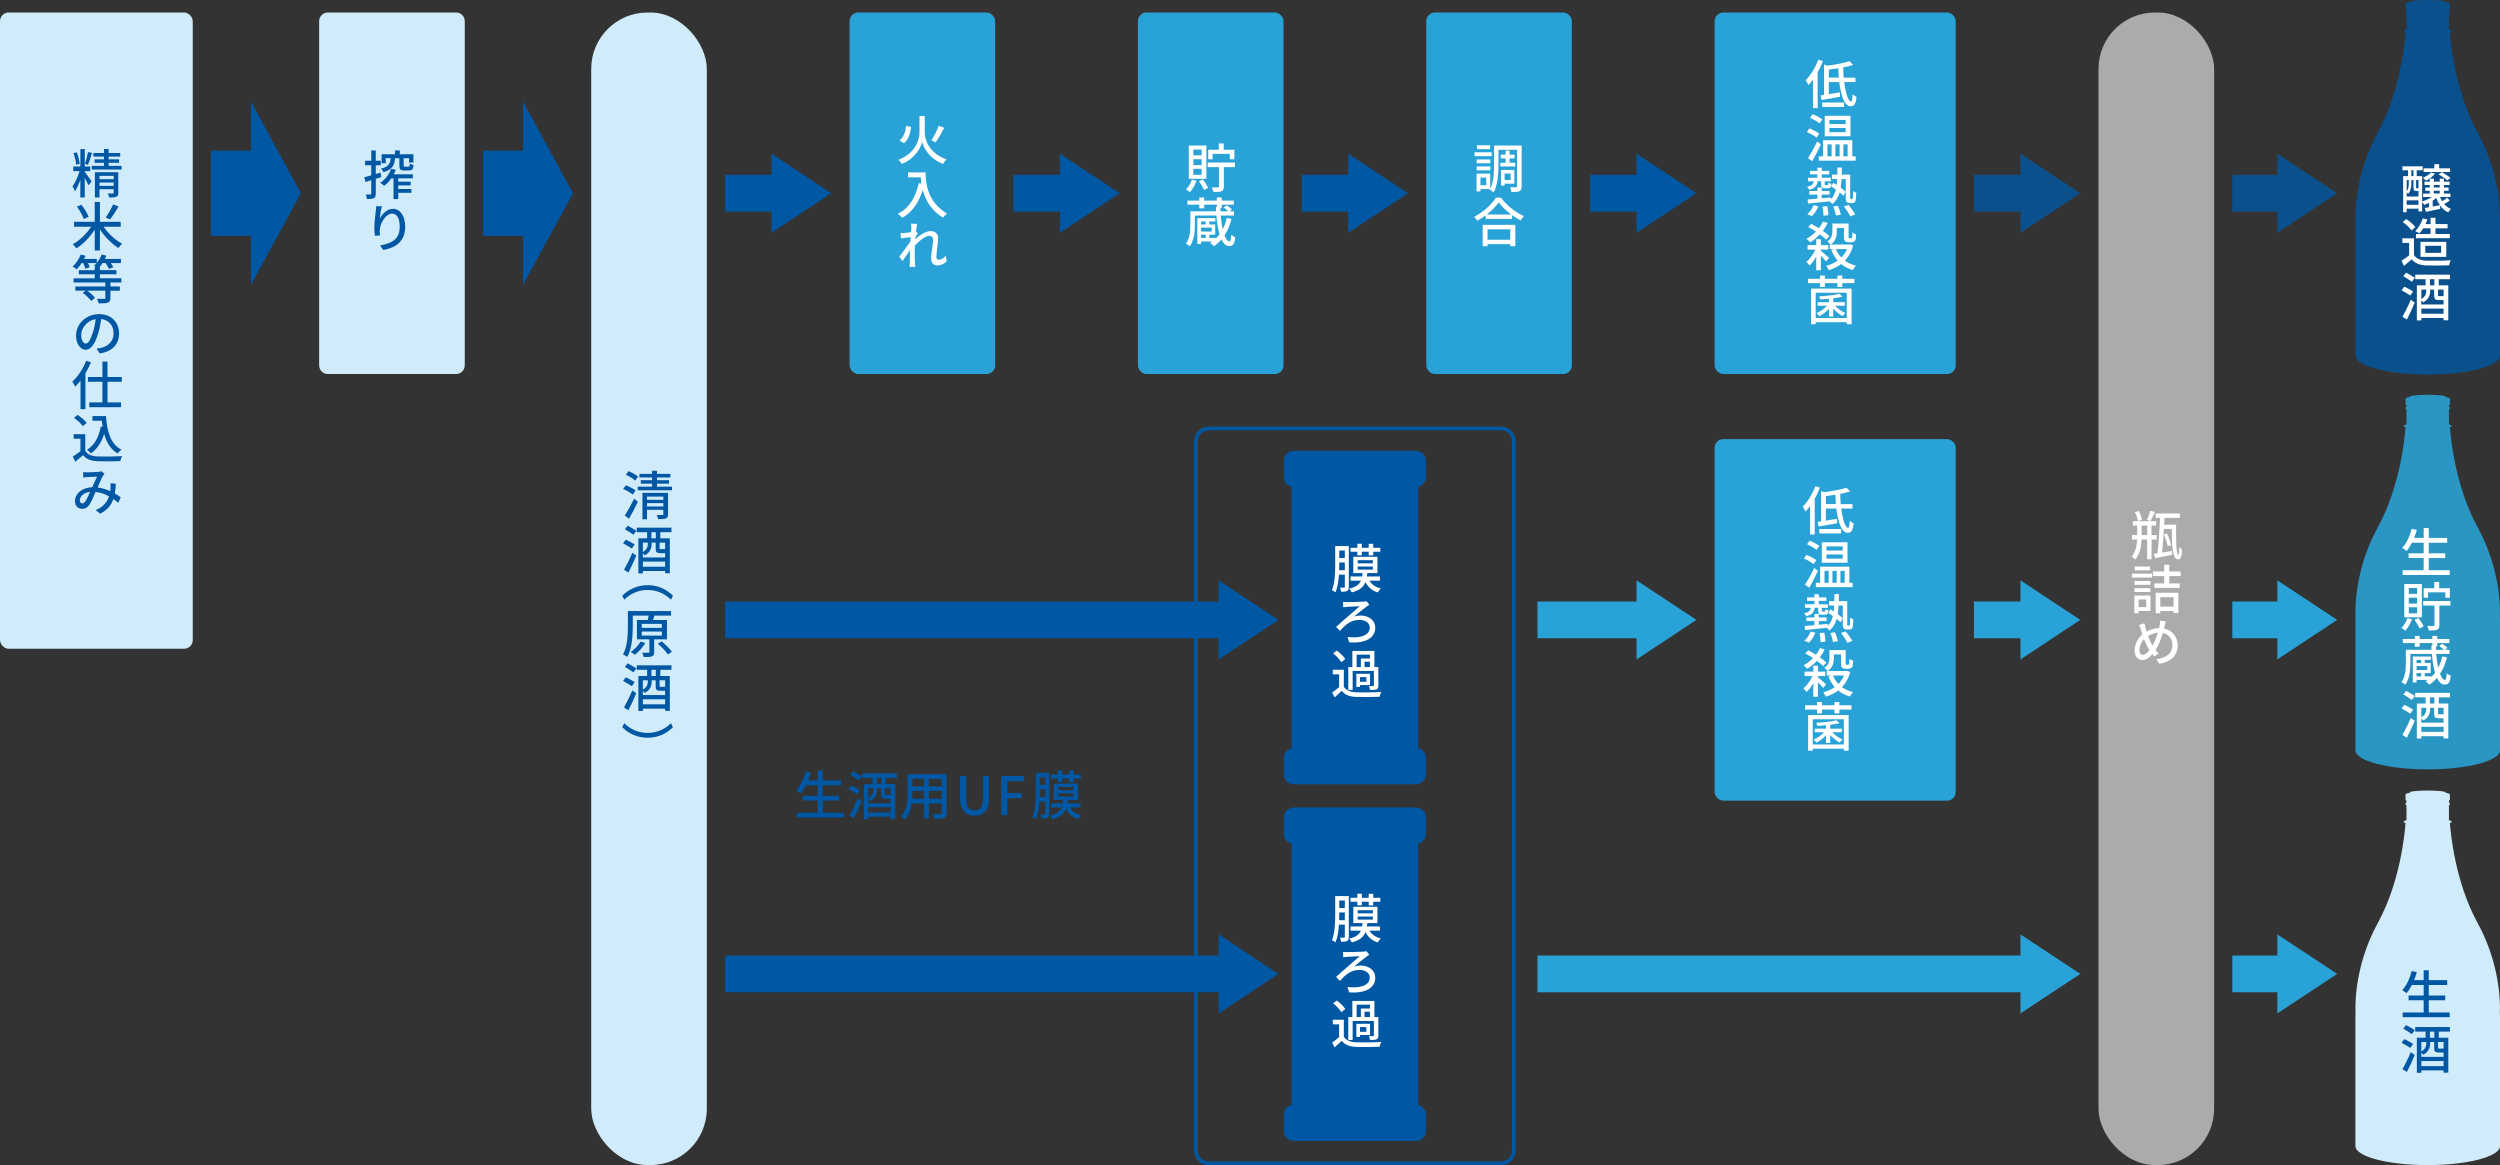 <?xml version="1.0" encoding="UTF-8"?>
<svg id="_レイヤー_2" data-name="レイヤー 2" xmlns="http://www.w3.org/2000/svg" xmlns:xlink="http://www.w3.org/1999/xlink" viewBox="0 0 850 396.13">
  <rect x="0" y="0" width="850" height="396.13" fill="#333333" stroke="none"/>
  <defs>
    <style>
      .cls-1 {
        clip-path: url(#clippath-6);
      }

      .cls-2 {
        clip-path: url(#clippath-7);
      }

      .cls-3 {
        clip-path: url(#clippath-4);
      }

      .cls-4 {
        fill: #fff;
      }

      .cls-5 {
        fill: #0057a3;
      }

      .cls-6 {
        fill: none;
      }

      .cls-7 {
        opacity: .8;
      }

      .cls-8 {
        clip-path: url(#clippath-1);
      }

      .cls-9 {
        fill: #aaabab;
      }

      .cls-10 {
        clip-path: url(#clippath-5);
      }

      .cls-11 {
        clip-path: url(#clippath-3);
      }

      .cls-12 {
        opacity: .9;
      }

      .cls-13 {
        clip-path: url(#clippath-2);
      }

      .cls-14 {
        fill: #28afe9;
      }

      .cls-15 {
        clip-path: url(#clippath);
      }

      .cls-16 {
        fill: #d0ebfa;
      }
    </style>
    <clipPath id="clippath">
      <rect class="cls-6" x="671.14" y="197.32" width="36.16" height="26.89"/>
    </clipPath>
    <clipPath id="clippath-1">
      <rect class="cls-6" x="522.74" y="197.32" width="54.04" height="26.89"/>
    </clipPath>
    <clipPath id="clippath-2">
      <rect class="cls-6" x="522.74" y="317.69" width="184.56" height="26.89"/>
    </clipPath>
    <clipPath id="clippath-3">
      <rect class="cls-6" x="582.97" y="4.25" width="81.99" height="122.92"/>
    </clipPath>
    <clipPath id="clippath-4">
      <rect class="cls-6" x="582.97" y="149.3" width="81.99" height="122.92"/>
    </clipPath>
    <clipPath id="clippath-5">
      <rect class="cls-6" x="484.93" y="4.25" width="49.5" height="122.92"/>
    </clipPath>
    <clipPath id="clippath-6">
      <rect class="cls-6" x="386.89" y="4.25" width="49.5" height="122.92"/>
    </clipPath>
    <clipPath id="clippath-7">
      <rect class="cls-6" x="288.86" y="4.25" width="49.5" height="122.92"/>
    </clipPath>
  </defs>
  <g id="layout">
    <g>
      <g>
        <g class="cls-7">
          <path class="cls-14" d="M849.93,210.02h.01s1.19-14.82-7.57-30.79c-7.72-14.08-9.19-30.99-9.4-33.93.4-.14.62-.29.62-.45,0-.2-.34-.38-.95-.55v-5.02c.23-.16.36-.34.36-.53s-.13-.36-.36-.53v-.55c.23-.11.36-.21.36-.33,0-.05-.02-.09-.05-.13v-.4s.05-.08.05-.13c0-.04-.02-.08-.05-.12v-.83s.05-.08.05-.12c0-.25-.61-.49-1.63-.67.07-.03.1-.07.1-.11,0-.33-2.69-.6-6.02-.6h-.05c-3.33,0-6.03.27-6.03.6,0,.04.04.08.11.11-1.03.18-1.64.42-1.64.67,0,.04.02.08.05.12v.83s-.05.08-.05.12c0,.05.02.09.05.13v.4s-.05.09-.05.13c0,.11.13.22.36.33v.55c-.23.17-.36.34-.36.53s.13.37.36.53v5.02c-.61.16-.95.35-.95.55,0,.16.22.31.62.45-.2,2.94-1.67,19.86-9.4,33.93-8.76,15.97-7.58,30.79-7.58,30.79h.02c-.05.16-.07.33-.07.5v44.58c0,3.58,10.99,6.48,24.56,6.48h.03s.03,0,.03,0c13.56,0,24.56-2.9,24.56-6.48v-44.58c0-.17-.02-.33-.07-.5"/>
        </g>
        <g class="cls-7">
          <path class="cls-5" d="M849.93,75.79h.01s1.19-14.82-7.57-30.79c-7.72-14.08-9.19-30.99-9.4-33.93.4-.14.62-.29.62-.45,0-.2-.34-.38-.95-.55v-5.02c.23-.16.36-.34.36-.53s-.13-.36-.36-.53v-.55c.23-.11.36-.21.36-.33,0-.05-.02-.09-.05-.13v-.4s.05-.09.05-.13c0-.04-.02-.08-.05-.12v-.83s.05-.08.05-.12c0-.25-.61-.49-1.63-.67.07-.03.1-.07.1-.11,0-.33-2.69-.6-6.02-.6h-.05c-3.33,0-6.03.27-6.03.6,0,.04.04.08.11.11-1.03.18-1.64.42-1.64.67,0,.04.02.08.05.12v.83s-.05.08-.05.12c0,.05.02.09.05.13v.4s-.05.09-.05.13c0,.11.13.22.36.33v.55c-.23.17-.36.34-.36.53s.13.37.36.53v5.02c-.61.16-.95.35-.95.55,0,.16.22.31.62.45-.2,2.94-1.67,19.86-9.4,33.93-8.76,15.97-7.58,30.79-7.58,30.79h.02c-.05.16-.07.33-.07.5v44.58c0,3.58,10.99,6.48,24.56,6.48h.03s.03,0,.03,0c13.56,0,24.56-2.9,24.56-6.48v-44.58c0-.17-.02-.33-.07-.5"/>
        </g>
        <polygon class="cls-5" points="282.67 65.71 262.32 52.26 262.32 59.46 246.51 59.46 246.51 71.95 262.32 71.95 262.32 79.15 282.67 65.71"/>
        <polygon class="cls-5" points="194.82 65.7 177.82 34.52 177.82 51.21 164.21 51.21 164.21 80.2 177.82 80.2 177.82 96.89 194.82 65.7"/>
        <rect class="cls-16" x="201.01" y="4.25" width="39.31" height="391.87" rx="19.17" ry="19.17"/>
        <rect class="cls-9" x="713.49" y="4.25" width="39.31" height="391.87" rx="19.17" ry="19.17"/>
        <polygon class="cls-5" points="102.32 65.7 85.32 34.52 85.32 51.21 71.71 51.21 71.71 80.2 85.32 80.2 85.32 96.89 102.32 65.7"/>
        <polygon class="cls-5" points="380.71 65.71 360.36 52.26 360.36 59.46 344.55 59.46 344.55 71.95 360.36 71.95 360.36 79.15 380.71 65.71"/>
        <polygon class="cls-5" points="478.74 65.71 458.39 52.26 458.39 59.46 442.58 59.46 442.58 71.95 458.39 71.95 458.39 79.15 478.74 65.71"/>
        <polygon class="cls-5" points="576.78 65.71 556.43 52.26 556.43 59.46 540.62 59.46 540.62 71.95 556.43 71.95 556.43 79.15 576.78 65.71"/>
        <g class="cls-7">
          <polygon class="cls-5" points="707.3 65.71 686.95 52.26 686.95 59.46 671.14 59.46 671.14 71.95 686.95 71.95 686.95 79.15 707.3 65.71"/>
        </g>
        <g class="cls-12">
          <polygon class="cls-14" points="794.64 210.76 774.29 197.32 774.29 204.51 758.99 204.51 758.99 217.01 774.29 217.01 774.29 224.2 794.64 210.76"/>
        </g>
        <g class="cls-7">
          <polygon class="cls-5" points="794.64 65.71 774.29 52.26 774.29 59.46 758.99 59.46 758.99 71.95 774.29 71.95 774.29 79.15 794.64 65.71"/>
        </g>
        <g class="cls-12">
          <polygon class="cls-14" points="794.64 331.13 774.29 317.69 774.29 324.88 758.99 324.88 758.99 337.38 774.29 337.38 774.29 344.57 794.64 331.13"/>
        </g>
        <g class="cls-12">
          <g class="cls-15">
            <polygon class="cls-14" points="707.3 210.76 686.95 197.32 686.95 204.52 671.14 204.52 671.14 217.01 686.95 217.01 686.95 224.21 707.3 210.76"/>
          </g>
        </g>
        <g class="cls-12">
          <g class="cls-8">
            <polygon class="cls-14" points="576.78 210.76 556.43 197.32 556.43 204.52 522.74 204.52 522.74 217.01 556.43 217.01 556.43 224.21 576.78 210.76"/>
          </g>
        </g>
        <g class="cls-12">
          <g class="cls-13">
            <polygon class="cls-14" points="707.3 331.13 686.95 317.69 686.95 324.88 522.74 324.88 522.74 337.38 686.95 337.38 686.95 344.57 707.3 331.13"/>
          </g>
        </g>
        <g>
          <path class="cls-5" d="M286.87,276.33v1.62h-15.99v-1.62h7.13v-4.14h-5.13v-1.6h5.13v-3.6h-4c-.56,1.08-1.15,2.04-1.78,2.79-.34-.29-1.08-.77-1.53-1.01,1.46-1.53,2.59-4,3.26-6.52l1.73.4c-.27.92-.59,1.84-.94,2.7h3.26v-3.35h1.73v3.35h6.27v1.64h-6.27v3.6h5.6v1.6h-5.6v4.14h7.13Z"/>
          <path class="cls-5" d="M291.47,270.03c-.67-.45-2.02-1.24-2.99-1.76l.94-1.24c.94.47,2.32,1.17,3.02,1.62l-.97,1.39ZM288.8,277.29c.81-1.42,1.96-3.73,2.83-5.8l1.33.95c-.77,1.91-1.78,4.11-2.66,5.78l-1.49-.94ZM290.05,262.29c.92.49,2.27,1.24,2.95,1.71l-1.01,1.35c-.63-.49-1.96-1.3-2.9-1.85l.95-1.21ZM301.14,264.49v2.09h3.24v11.87h-1.6v-.76h-7.56v.81h-1.53v-11.92h2.97v-2.09h-3.53v-1.53h11.81v1.53h-3.8ZM301.12,271.6c-1.24,0-1.55-.36-1.55-1.67v-1.89h-1.37v.56c0,1.26-.45,2.74-2.32,3.75-.14-.18-.41-.45-.67-.68v1.42h7.56v-1.48h-1.66ZM295.21,268.04v3.21c1.39-.81,1.69-1.8,1.69-2.67v-.54h-1.69ZM302.78,276.23v-1.73h-7.56v1.73h7.56ZM299.63,264.49h-1.49v2.09h1.49v-2.09ZM302.78,268.04h-1.89v1.87c0,.32.04.36.4.36h1.19c.18,0,.25-.02.31-.04v-2.2Z"/>
          <path class="cls-5" d="M321.84,276.41c0,.97-.23,1.48-.88,1.73-.67.27-1.71.31-3.37.29-.07-.45-.34-1.19-.56-1.62,1.15.05,2.34.04,2.68.04.32,0,.45-.11.45-.45v-3.22h-4.36v5.15h-1.67v-5.15h-4.14c-.29,1.98-.94,4-2.25,5.46-.25-.32-.94-.9-1.31-1.1,1.96-2.18,2.14-5.37,2.14-7.9v-6.41h13.27v13.2ZM314.13,271.58v-2.67h-3.91v.72c0,.61-.02,1.28-.07,1.95h3.98ZM310.23,264.81v2.54h3.91v-2.54h-3.91ZM320.16,264.81h-4.36v2.54h4.36v-2.54ZM320.16,271.58v-2.67h-4.36v2.67h4.36Z"/>
          <path class="cls-5" d="M326.41,271.4v-7.56h2.09v7.71c0,2.99,1.19,3.96,2.84,3.96s2.9-.97,2.9-3.96v-7.71h2.02v7.56c0,4.32-1.98,5.92-4.92,5.92s-4.93-1.6-4.93-5.92Z"/>
          <path class="cls-5" d="M340.39,263.84h7.85v1.75h-5.76v4.05h4.9v1.75h-4.9v5.71h-2.09v-13.25Z"/>
          <path class="cls-5" d="M356.77,276.64c0,.7-.13,1.15-.54,1.39-.45.25-1.08.29-2.07.29-.04-.38-.2-1.04-.38-1.42.61.02,1.17.02,1.37.02s.27-.07.27-.29v-4.12h-2c-.14,2.11-.45,4.32-1.15,5.98-.27-.22-.9-.56-1.24-.68,1.03-2.5,1.12-6.07,1.12-8.66v-6.37h4.63v13.88ZM355.42,270.99v-2.63h-1.89v.77c0,.56,0,1.21-.04,1.85h1.93ZM353.53,264.29v2.54h1.89v-2.54h-1.89ZM363.8,274.54c.76,1.3,2.07,2.23,3.87,2.65-.36.32-.81.94-1.04,1.35-1.96-.59-3.33-1.8-4.18-3.51-.67,1.67-1.98,2.79-4.65,3.51-.16-.38-.58-.97-.88-1.28,2.32-.54,3.42-1.42,3.98-2.72h-3.55v-1.42h3.96c.05-.36.11-.74.14-1.15h-3.15v-5.55h8.21v5.55h-3.44c-.04.41-.09.77-.14,1.15h4.43v1.42h-3.57ZM359.67,264.72h-2.32v-1.35h2.32v-1.37h1.53v1.37h2.34v-1.35h1.53v1.35h2.41v1.35h-2.41v1.24h-1.53v-1.24h-2.34v1.22h-1.53v-1.22ZM359.8,268.65h5.15v-1.06h-5.15v1.06ZM359.8,270.79h5.15v-1.04h-5.15v1.04Z"/>
        </g>
        <rect class="cls-16" y="4.25" width="65.53" height="216.33" rx="2.95" ry="2.95"/>
        <g class="cls-12">
          <g class="cls-11">
            <rect class="cls-14" x="582.97" y="4.25" width="81.98" height="122.92" rx="2.95" ry="2.95"/>
          </g>
        </g>
        <g class="cls-12">
          <g class="cls-3">
            <rect class="cls-14" x="582.97" y="149.3" width="81.98" height="122.92" rx="2.95" ry="2.95"/>
          </g>
        </g>
        <g class="cls-12">
          <g class="cls-10">
            <rect class="cls-14" x="484.93" y="4.25" width="49.5" height="122.92" rx="2.95" ry="2.95"/>
          </g>
        </g>
        <path class="cls-5" d="M510.39,146.3c2.03,0,3.69,1.65,3.69,3.69v241.22c0,2.03-1.65,3.69-3.69,3.69h-99.45c-2.03,0-3.69-1.65-3.69-3.69v-241.22c0-2.03,1.65-3.69,3.69-3.69h99.45M510.39,145.07h-99.45c-2.7,0-4.92,2.21-4.92,4.92v241.22c0,2.7,2.21,4.92,4.92,4.92h99.45c2.7,0,4.92-2.21,4.92-4.92v-241.22c0-2.7-2.21-4.92-4.92-4.92"/>
        <path class="cls-5" d="M484.77,162.64v-6.37c0-1.66-1.67-3.02-3.71-3.02h-40.8c-2.04,0-3.71,1.36-3.71,3.02v6.37c0,1.35,1.1,2.49,2.6,2.88v88.89c-1.5.39-2.6,1.54-2.6,2.88v6.37c0,1.66,1.67,3.02,3.71,3.02h40.8c2.04,0,3.71-1.36,3.71-3.02v-6.37c0-1.35-1.1-2.49-2.6-2.88v-88.89c1.5-.39,2.6-1.54,2.6-2.88"/>
        <g>
          <path class="cls-4" d="M458.59,199.52c0,.7-.13,1.15-.54,1.39-.45.25-1.08.29-2.07.29-.04-.38-.2-1.04-.38-1.42.61.02,1.17.02,1.37.02s.27-.07.27-.29v-4.12h-2c-.14,2.11-.45,4.32-1.15,5.98-.27-.21-.9-.56-1.24-.68,1.03-2.5,1.12-6.07,1.12-8.66v-6.38h4.63v13.88ZM457.24,193.87v-2.63h-1.89v.77c0,.56,0,1.21-.04,1.85h1.93ZM455.35,187.17v2.54h1.89v-2.54h-1.89ZM465.62,197.42c.76,1.3,2.07,2.23,3.87,2.65-.36.32-.81.94-1.04,1.35-1.96-.59-3.33-1.8-4.18-3.51-.67,1.68-1.98,2.79-4.65,3.51-.16-.38-.58-.97-.88-1.28,2.32-.54,3.42-1.42,3.98-2.72h-3.55v-1.42h3.96c.05-.36.11-.74.14-1.15h-3.15v-5.54h8.21v5.54h-3.44c-.04.41-.09.77-.14,1.15h4.43v1.42h-3.57ZM461.49,187.6h-2.32v-1.35h2.32v-1.37h1.53v1.37h2.34v-1.35h1.53v1.35h2.41v1.35h-2.41v1.24h-1.53v-1.24h-2.34v1.22h-1.53v-1.22ZM461.62,191.53h5.15v-1.06h-5.15v1.06ZM461.62,193.67h5.15v-1.04h-5.15v1.04Z"/>
          <path class="cls-4" d="M457.89,204.72c.92,0,4.48-.09,5.62-.16.34-.02.79-.07,1.08-.16l.99,1.24c-.29.14-.67.4-.86.54-1.17.88-3.08,2.34-4.38,3.48.79-.29,1.58-.38,2.23-.38,2.93,0,5.02,1.69,5.02,4.12,0,3.38-3.15,5.44-8.91,4.99l-.52-1.82c4.57.58,7.56-.67,7.56-3.19,0-1.53-1.37-2.61-3.49-2.61-3.11,0-4.92,1.82-6.66,3.73l-1.3-1.35c2.3-2.14,6.61-5.74,8.05-7.04-1.01.04-3.49.16-4.34.22-.41.02-.92.09-1.28.14l-.07-1.82c.31.04.74.07,1.26.07Z"/>
          <path class="cls-4" d="M456.9,233.49c.77,1.24,2.2,1.8,4.2,1.89,2.03.09,6.21.04,8.5-.12-.2.38-.45,1.15-.54,1.64-2.07.09-5.89.12-7.98.05-2.23-.09-3.78-.68-4.88-2.07-.76.74-1.55,1.46-2.43,2.23l-.83-1.66c.72-.49,1.6-1.17,2.36-1.84v-4.34h-2.16v-1.55h3.76v5.76ZM456.04,225.13c-.5-.9-1.71-2.14-2.77-3.01l1.28-.94c1.04.81,2.3,2,2.85,2.88l-1.35,1.06ZM459.89,234.57h-1.48v-7.76h1.39v-5.49h7.49v5.49h1.35v6.23c0,.7-.13,1.1-.61,1.33-.47.2-1.17.22-2.21.22-.05-.4-.23-.96-.41-1.33.67.04,1.28.04,1.46.02.18,0,.25-.07.25-.23v-4.92h-7.22v6.45ZM465.8,232.93h-3.4v.63h-1.24v-4.46h4.65v3.83ZM461.26,226.81h1.44v-2.92h3.08v-1.3h-4.52v4.21ZM464.55,230.21h-2.16v1.6h2.16v-1.6ZM465.78,224.99h-1.84v1.82h1.84v-1.82Z"/>
        </g>
        <path class="cls-5" d="M484.77,283.91v-6.37c0-1.66-1.67-3.02-3.71-3.02h-40.8c-2.04,0-3.71,1.36-3.71,3.02v6.37c0,1.35,1.1,2.49,2.6,2.88v88.89c-1.5.39-2.6,1.54-2.6,2.88v6.37c0,1.66,1.67,3.02,3.71,3.02h40.8c2.04,0,3.71-1.36,3.71-3.02v-6.37c0-1.35-1.1-2.49-2.6-2.88v-88.89c1.5-.39,2.6-1.54,2.6-2.88"/>
        <g class="cls-12">
          <g class="cls-1">
            <rect class="cls-14" x="386.89" y="4.25" width="49.5" height="122.92" rx="2.95" ry="2.95"/>
          </g>
        </g>
        <g class="cls-12">
          <g class="cls-2">
            <rect class="cls-14" x="288.86" y="4.25" width="49.5" height="122.92" rx="2.95" ry="2.95"/>
          </g>
        </g>
        <g>
          <path class="cls-4" d="M314.42,45.13c0,2.36,1.44,6.91,7.36,9.06-.38.38-.9,1.08-1.15,1.55-4.79-1.87-6.7-5.72-7.11-7.49-.4,1.78-2.18,5.53-6.88,7.49-.22-.36-.79-1.08-1.17-1.4,5.76-2.2,7.15-6.84,7.15-9.18v-5.69h1.8v5.67ZM309.77,43.15c-.29,2.18-.86,4.34-2.43,5.56l-1.49-.97c1.39-1.06,2-2.95,2.25-4.95l1.67.36ZM321.03,43.47c-.9,1.69-2.02,3.67-2.92,4.93l-1.42-.67c.86-1.3,1.91-3.42,2.5-4.99l1.84.72Z"/>
          <path class="cls-4" d="M314.71,58.61c0,3.26.41,9.94,7.27,13.99-.38.29-1.06,1.01-1.35,1.42-4.09-2.47-6.01-6.14-6.9-9.45-1.33,4.34-3.58,7.49-6.91,9.49-.32-.34-1.1-1.04-1.55-1.35,3.87-2,6.05-5.55,7.09-10.43l.92.16c-.13-.76-.2-1.49-.23-2.14h-4.29v-1.69h5.94Z"/>
          <path class="cls-4" d="M321.87,88.85c-.86.87-1.94,1.4-3.24,1.4-1.21,0-2.05-.86-2.05-2.41,0-1.93.67-4.65.67-6.28,0-.94-.49-1.37-1.31-1.37-1.35,0-3.38,1.66-4.88,3.29-.04.61-.05,1.21-.05,1.75,0,1.51,0,2.76.09,4.34.02.31.05.83.11,1.19h-1.93c.02-.3.05-.86.05-1.15.02-1.62.04-2.61.07-4.55-.81,1.21-1.84,2.7-2.56,3.71l-1.1-1.51c.97-1.22,2.86-3.73,3.8-5.15.04-.49.07-1.01.11-1.49-.83.11-2.27.29-3.31.43l-.18-1.8c.45.02.81,0,1.31-.02.56-.04,1.46-.14,2.29-.27.05-.74.09-1.31.09-1.51,0-.45,0-.92-.09-1.4l2.05.07c-.09.45-.22,1.37-.36,2.5h.02l.59.74c-.22.3-.54.81-.81,1.24-.02.23-.04.49-.05.74,1.35-1.24,3.49-2.77,5.2-2.77s2.57,1.01,2.57,2.45c0,1.76-.61,4.57-.61,6.36,0,.54.25.92.79.92.79,0,1.67-.5,2.47-1.33l.25,1.91Z"/>
        </g>
        <g>
          <path class="cls-4" d="M406.82,61.46c-.5,1.46-1.39,2.94-2.29,3.87-.31-.27-.95-.74-1.33-.95.9-.81,1.64-2.05,2.05-3.31l1.57.4ZM410.17,60.8h-5.98v-11.33h5.98v11.33ZM408.55,50.84h-2.81v1.98h2.81v-1.98ZM408.55,54.12h-2.81v2.02h2.81v-2.02ZM408.55,57.4h-2.81v2.05h2.81v-2.05ZM408.98,61.03c.72.88,1.44,2.07,1.78,2.86l-1.39.7c-.32-.81-1.04-2.05-1.73-2.97l1.33-.59ZM419.87,56.82h-3.76v6.64c0,.86-.18,1.3-.77,1.57-.61.23-1.51.25-2.81.25-.05-.45-.31-1.1-.52-1.55.92.04,1.82.04,2.11.02.27-.02.34-.09.34-.32v-6.61h-3.84v-1.55h9.25v1.55ZM412.28,54.16h-1.49v-3.26h3.6v-2.11h1.66v2.11h3.64v3.26h-1.55v-1.84h-5.85v1.84Z"/>
          <path class="cls-4" d="M418.72,74.41c-.54,2.14-1.33,4.01-2.38,5.6.52,1.39,1.13,2.09,1.64,2.09.34-.02.52-.5.63-2.27.38.32.95.68,1.37.81-.25,2.56-.83,3.03-2.14,3.03-.99,0-1.85-.79-2.54-2.27-.76.9-1.62,1.67-2.57,2.32-.27-.29-.92-.88-1.3-1.15.25-.14.5-.31.74-.47h-3.8v.86h-1.28v-8.8h6.14v1.13h-2.09v1.03h2.03v3.47h-2.03v1.1h2.23v.23c.47-.45.88-.92,1.28-1.44-.5-1.69-.88-3.85-1.1-6.41h-7.29v3.12c0,2.25-.25,5.35-1.75,7.35-.27-.27-.95-.7-1.3-.86,1.37-1.85,1.51-4.48,1.51-6.5v-4.52h8.73c-.04-.47-.05-.95-.07-1.44h.34v-.83h-4.3v1.24h-1.66v-1.24h-4.05v-1.39h4.05v-1.04h1.66v1.04h4.3v-1.04h1.67v1.04h4.11v1.39h-4.11v1.15h-.45c.02.38.02.76.04,1.12h2.65c-.38-.43-1.01-.94-1.57-1.31l1.01-.74c.63.4,1.42.99,1.78,1.42l-.79.63h1.51v1.42h-4.52c.14,1.85.38,3.4.67,4.68.59-1.15,1.06-2.43,1.39-3.85l1.6.31ZM408.37,75.29v1.03h1.57v-1.03h-1.57ZM412.01,77.38h-3.64v1.33h3.64v-1.33ZM408.37,80.89h1.57v-1.1h-1.57v1.1Z"/>
        </g>
        <g>
          <path class="cls-4" d="M507.16,53.09h-5.83v-1.33h5.83v1.33ZM517.35,63.32c0,.88-.18,1.4-.72,1.67-.52.27-1.42.31-2.74.31-.05-.43-.27-1.21-.47-1.66.88.05,1.76.04,2.02.02.27,0,.36-.07.36-.34v-12.39h-6.32v5.08c0,2.79-.2,6.81-1.64,9.4-.27-.27-.95-.74-1.31-.92l.11-.2h-3.28v.79h-1.33v-6.05h4.65v5.19c1.19-2.39,1.3-5.69,1.3-8.21v-6.52h9.38v13.83ZM506.69,55.51h-4.63v-1.3h4.63v1.3ZM502.07,56.6h4.63v1.31h-4.63v-1.31ZM506.66,50.7h-4.48v-1.31h4.48v1.31ZM505.32,60.38h-1.96v2.59h1.96v-2.59ZM511.91,55.34v-1.49h-1.64v-1.26h1.64v-1.39h1.33v1.39h1.71v1.26h-1.71v1.49h1.91v1.26h-5.02v-1.26h1.78ZM511.57,62.44v.67h-1.22v-5.33h4.52v4.66h-3.29ZM511.57,59v2.2h2.05v-2.2h-2.05Z"/>
          <path class="cls-4" d="M510.33,67.19c1.93,2.68,4.97,5.06,7.8,6.28-.41.41-.81.99-1.1,1.5-.95-.5-1.96-1.12-2.92-1.82v1.28h-8.97v-1.22c-.92.68-1.91,1.3-2.9,1.84-.2-.4-.68-.99-1.03-1.33,3.08-1.57,6.03-4.27,7.4-6.52h1.71ZM504.12,76.46h11.09v7.24h-1.71v-.7h-7.74v.7h-1.64v-7.24ZM513.8,72.93c-1.69-1.26-3.24-2.72-4.25-4.11-.92,1.33-2.36,2.81-4.05,4.11h8.3ZM505.76,77.97v3.53h7.74v-3.53h-7.74Z"/>
        </g>
        <path class="cls-16" d="M111.46,4.25h43.61c1.63,0,2.95,1.32,2.95,2.95v117.02c0,1.63-1.32,2.95-2.95,2.95h-43.61c-1.63,0-2.95-1.32-2.95-2.95V7.2c0-1.63,1.32-2.95,2.95-2.95Z"/>
        <path class="cls-16" d="M849.93,344.57h.01s1.19-14.82-7.57-30.79c-7.72-14.08-9.19-30.99-9.4-33.93.4-.14.62-.29.62-.45,0-.2-.34-.38-.95-.55v-5.02c.23-.16.36-.34.36-.53s-.13-.36-.36-.53v-.55c.23-.11.36-.21.36-.33,0-.05-.02-.09-.05-.13v-.4s.05-.09.05-.13c0-.04-.02-.08-.05-.12v-.83s.05-.08.05-.12c0-.25-.61-.49-1.63-.67.07-.03.1-.07.1-.11,0-.33-2.69-.6-6.02-.6h-.05c-3.33,0-6.03.27-6.03.6,0,.04.04.08.11.11-1.03.18-1.64.42-1.64.67,0,.04.02.08.05.12v.83s-.05.08-.05.12c0,.05.02.09.05.13v.4s-.05.08-.05.13c0,.11.13.22.36.33v.55c-.23.17-.36.34-.36.53s.13.37.36.53v5.02c-.61.16-.95.35-.95.55,0,.16.22.31.62.45-.2,2.94-1.67,19.86-9.4,33.93-8.76,15.97-7.58,30.79-7.58,30.79h.02c-.05.16-.07.33-.07.5v44.58c0,3.58,10.99,6.48,24.56,6.48h.03s.03,0,.03,0c13.56,0,24.56-2.9,24.56-6.48v-44.58c0-.17-.02-.33-.07-.5"/>
        <polygon class="cls-5" points="434.68 210.76 414.33 197.32 414.33 204.52 246.51 204.52 246.51 217.01 414.33 217.01 414.33 224.21 434.68 210.76"/>
        <polygon class="cls-5" points="434.68 331.13 414.33 317.69 414.33 324.89 246.51 324.89 246.51 337.38 414.33 337.38 414.33 344.57 434.68 331.13"/>
      </g>
      <g>
        <path class="cls-5" d="M28.81,58.43c.43.5,2.02,2.72,2.34,3.28l-1.06,1.28c-.25-.59-.79-1.6-1.28-2.5v6.64h-1.49v-6.01c-.52,1.51-1.19,2.97-1.85,3.94-.14-.5-.54-1.24-.81-1.71.92-1.21,1.85-3.35,2.4-5.17h-2.16v-1.57h2.43v-5.92h1.49v5.92h1.87v1.57h-1.87v.25ZM25.89,56.02c-.07-1.06-.45-2.72-.9-3.98l1.12-.25c.49,1.22.86,2.86.99,3.94l-1.21.29ZM31.29,52c-.43,1.37-.95,3.03-1.39,4.03l-1.03-.31c.38-1.06.83-2.81,1.06-4.03l1.35.31ZM41.34,56.39v1.24h-10.12v-1.24h4.14v-1.03h-3.19v-1.19h3.19v-.92h-3.62v-1.22h3.62v-1.37h1.58v1.37h3.93v1.22h-3.93v.92h3.55v1.19h-3.55v1.03h4.39ZM40.22,65.54c0,.74-.16,1.15-.67,1.35-.52.23-1.33.25-2.43.25-.07-.4-.29-.99-.47-1.37.72.04,1.49.04,1.69.04.23,0,.31-.07.31-.27v-1.21h-4.83v2.81h-1.55v-8.59h7.94v6.99ZM33.83,59.8v1.13h4.83v-1.13h-4.83ZM38.66,63.2v-1.13h-4.83v1.13h4.83Z"/>
        <path class="cls-5" d="M35.22,77.09c1.57,2.29,4.02,4.57,6.3,5.78-.41.32-.97.99-1.28,1.46-2.23-1.42-4.59-3.8-6.27-6.3v7.13h-1.76v-7.08c-1.64,2.57-3.96,4.95-6.23,6.37-.29-.43-.85-1.06-1.24-1.42,2.3-1.22,4.75-3.57,6.25-5.94h-5.8v-1.67h7.02v-6.77h1.76v6.77h7.06v1.67h-5.82ZM28.47,74.47c-.34-1.15-1.35-2.9-2.32-4.2l1.51-.67c1.01,1.26,2.05,2.95,2.47,4.12l-1.66.74ZM40.31,70.22c-.9,1.53-2.02,3.28-2.92,4.39l-1.44-.67c.86-1.17,1.93-3.06,2.52-4.46l1.84.74Z"/>
        <path class="cls-5" d="M37.54,96.05v1.35h3.21v1.44h-3.21v2.48c0,.88-.22,1.33-.88,1.57-.67.25-1.66.27-3.08.27-.09-.47-.38-1.15-.61-1.57,1.08.04,2.14.04,2.45.02.32-.02.4-.07.4-.32v-2.45h-6.18c1.01.7,2.12,1.67,2.65,2.43l-1.3,1.06c-.54-.83-1.78-1.96-2.86-2.75l.97-.74h-3.48v-1.44h10.19v-1.35h-10.79v-1.42h7.2v-1.37h-5.42v-1.39h5.42v-1.08h.43c-.25-.18-.5-.34-.7-.45.32-.27.63-.56.9-.9h-2.93c.23.5.47,1.03.58,1.4l-1.44.56c-.14-.5-.47-1.3-.79-1.96h-.5c-.52.81-1.12,1.57-1.69,2.14-.31-.27-.99-.74-1.39-.95,1.13-.99,2.18-2.56,2.77-4.09l1.6.41c-.14.38-.32.74-.5,1.1h4.36v1.33c.68-.83,1.28-1.82,1.62-2.84l1.62.38c-.14.4-.31.76-.49,1.13h5.44v1.39h-3.44c.34.5.67,1.01.85,1.42l-1.44.59c-.22-.52-.72-1.35-1.21-2.02h-.99c-.32.5-.67.94-1.03,1.35h.11v1.08h5.62v1.39h-5.62v1.37h7.29v1.42h-3.71Z"/>
        <path class="cls-5" d="M32.84,118.51c.61-.05,1.12-.16,1.55-.23,2.23-.52,4.23-2.14,4.23-4.95,0-2.54-1.53-4.54-4.21-4.86-.22,1.57-.54,3.26-1.04,4.9-1.04,3.55-2.48,5.55-4.23,5.55s-3.29-1.96-3.29-4.86c0-3.89,3.42-7.26,7.81-7.26s6.82,2.94,6.82,6.59-2.34,6.18-6.59,6.77l-1.04-1.64ZM31.6,112.99c.43-1.37.76-2.95.95-4.48-3.13.5-4.95,3.22-4.95,5.38,0,2,.88,2.92,1.58,2.92.76,0,1.6-1.12,2.41-3.82Z"/>
        <path class="cls-5" d="M30.93,123.19c-.54,1.28-1.17,2.58-1.89,3.76v12.15h-1.66v-9.71c-.58.77-1.21,1.46-1.82,2.05-.16-.38-.67-1.26-.99-1.67,1.89-1.69,3.67-4.38,4.75-7.11l1.6.52ZM36.55,129.8v7.02h4.59v1.62h-10.79v-1.62h4.48v-7.02h-4.93v-1.62h4.93v-5.24h1.71v5.24h4.88v1.62h-4.88Z"/>
        <path class="cls-5" d="M28.99,153.31c.79,1.24,2.27,1.82,4.25,1.89,2,.07,6,.02,8.25-.13-.2.4-.47,1.19-.56,1.71-2.03.09-5.65.13-7.71.04-2.29-.09-3.84-.68-4.97-2.07-.85.74-1.71,1.46-2.65,2.23l-.86-1.73c.81-.5,1.76-1.17,2.61-1.85v-4.23h-2.3v-1.55h3.94v5.69ZM28.16,144.9c-.58-.85-1.87-2.05-3.01-2.84l1.24-1.01c1.12.77,2.47,1.89,3.08,2.75l-1.31,1.1ZM36.03,141.46c.36,5.31,1.62,9.58,5.26,11.43-.4.27-.99.86-1.31,1.28-2.38-1.4-3.76-3.73-4.57-6.64-.92,2.92-2.38,5.13-4.5,6.64-.27-.32-.92-.95-1.31-1.26,2.56-1.58,4.02-4.32,4.68-7.89l.61.09c-.11-.67-.18-1.37-.25-2.07h-3.21v-1.58h4.61Z"/>
        <path class="cls-5" d="M40.21,170.97c-.5-.43-1.06-.88-1.67-1.31-.72,2.14-2.05,3.75-4.5,4.99l-1.48-1.21c2.72-1.15,3.94-2.94,4.52-4.68-1.37-.76-2.92-1.33-4.59-1.51-.67,1.51-1.46,3.42-2.12,4.39-.65.95-1.39,1.37-2.43,1.37-1.39,0-2.45-1.01-2.45-2.59,0-2.61,2.43-4.65,5.87-4.77.58-1.26,1.15-2.61,1.64-3.58-.7.04-2.56.11-3.35.14-.38.04-.92.09-1.33.14l-.07-1.8c.43.04.97.05,1.35.05.95,0,3.06-.09,3.82-.16.36-.02.74-.11,1.01-.22l1.12.88c-.22.22-.4.41-.52.65-.47.77-1.17,2.43-1.84,3.98,1.55.2,3.02.7,4.3,1.28.04-.34.07-.67.09-.97.04-.56.04-1.19.02-1.75l1.78.2c-.05,1.21-.16,2.3-.34,3.31.77.43,1.46.88,2,1.26l-.81,1.91ZM30.63,167.22c-2.25.27-3.51,1.62-3.51,2.93,0,.61.4,1.01.85,1.01.38,0,.65-.16.99-.61.54-.74,1.12-2.09,1.67-3.33Z"/>
      </g>
      <g>
        <path class="cls-5" d="M129.62,60.21c-.61.2-1.24.4-1.85.59v5.02c0,.83-.16,1.28-.65,1.55-.49.25-1.19.31-2.34.31-.04-.4-.23-1.12-.45-1.55.72.02,1.39.02,1.58,0,.23,0,.32-.05.32-.31v-4.55c-.7.22-1.37.41-1.96.61l-.38-1.62c.65-.16,1.46-.4,2.34-.65v-3.42h-2.09v-1.55h2.09v-3.48h1.53v3.48h1.71v1.55h-1.71v2.97l1.64-.49.22,1.53ZM134.55,57.74c-.2.52-.41,1.04-.68,1.53h6.5v1.37h-4.97v1.12h4.23v1.28h-4.23v1.21h4.47v1.3h-4.47v2.14h-1.6v-7.04h-.77c-.7,1.01-1.55,1.87-2.41,2.52-.29-.27-.95-.79-1.33-1.03,1.66-1.06,3.01-2.79,3.69-4.75l1.58.36ZM134.32,53.78c-.23,2.48-.97,3.94-3.96,4.75-.14-.36-.5-.92-.81-1.21,2.54-.58,3.11-1.64,3.29-3.55h-1.69v1.73h-1.4v-3.04h4.56v-1.31h1.62v1.31h4.63v2.81h-1.48v-1.49h-1.84v2.45c0,.38.07.43.45.43h1.21c.31,0,.38-.13.43-1.06.27.22.86.43,1.3.52-.16,1.46-.58,1.84-1.57,1.84h-1.58c-1.39,0-1.69-.38-1.69-1.73v-2.45h-1.46Z"/>
        <path class="cls-5" d="M129.85,70.16c-.32,1.1-.67,3.19-.77,4.3.76-1.6,2.45-3.46,4.56-3.46,2.36,0,4.12,2.34,4.12,6.09,0,4.88-3.02,7.11-7.49,7.92l-1.04-1.6c3.82-.58,6.68-2,6.68-6.3,0-2.72-.9-4.48-2.57-4.48-2.12,0-4.03,3.12-4.2,5.42-.07.56-.05,1.17.05,2l-1.71.13c-.09-.67-.2-1.69-.2-2.83,0-1.64.29-4.03.5-5.62.09-.59.13-1.19.14-1.64l1.93.07Z"/>
      </g>
      <g>
        <path class="cls-5" d="M215.13,168.16c-.68-.61-2.11-1.42-3.26-1.91l.92-1.26c1.12.43,2.57,1.17,3.31,1.75l-.97,1.42ZM212.42,175.29c.9-1.39,2.2-3.69,3.17-5.76l1.28,1.06c-.88,1.89-2,4.05-3.01,5.76l-1.44-1.06ZM215.96,163.4c-.65-.63-2.05-1.48-3.17-2l.9-1.21c1.13.45,2.54,1.22,3.24,1.85l-.97,1.35ZM228.48,165.47v1.22h-11.65v-1.22h4.88v-1.03h-3.83v-1.17h3.83v-.94h-4.3v-1.21h4.3v-1.06h1.66v1.06h4.54v1.21h-4.54v.94h4.09v1.17h-4.09v1.03h5.11ZM227.13,174.84c0,.77-.16,1.21-.72,1.44-.54.23-1.39.23-2.65.23-.05-.4-.29-1.04-.49-1.42.85.04,1.71.04,1.93.02.25-.02.34-.07.34-.31v-1.46h-5.56v3.22h-1.55v-8.99h8.7v7.26ZM219.98,168.84v1.1h5.56v-1.1h-5.56ZM225.54,172.19v-1.13h-5.56v1.13h5.56Z"/>
        <path class="cls-5" d="M214.83,186.48c-.67-.45-2.02-1.24-2.99-1.76l.94-1.24c.94.47,2.32,1.17,3.02,1.62l-.97,1.39ZM212.16,193.74c.81-1.42,1.96-3.73,2.83-5.8l1.33.95c-.77,1.91-1.78,4.11-2.66,5.78l-1.49-.94ZM213.41,178.74c.92.49,2.27,1.24,2.95,1.71l-1.01,1.35c-.63-.49-1.96-1.3-2.9-1.85l.95-1.21ZM224.5,180.94v2.09h3.24v11.87h-1.6v-.76h-7.56v.81h-1.53v-11.92h2.97v-2.09h-3.53v-1.53h11.81v1.53h-3.8ZM224.48,188.05c-1.24,0-1.55-.36-1.55-1.67v-1.89h-1.37v.56c0,1.26-.45,2.74-2.32,3.75-.14-.18-.41-.45-.67-.68v1.42h7.56v-1.48h-1.66ZM218.57,184.48v3.21c1.39-.81,1.69-1.8,1.69-2.67v-.54h-1.69ZM226.14,192.68v-1.73h-7.56v1.73h7.56ZM222.98,180.94h-1.49v2.09h1.49v-2.09ZM226.14,184.48h-1.89v1.87c0,.32.04.36.4.36h1.19c.18,0,.25-.02.31-.04v-2.2Z"/>
        <path class="cls-5" d="M220.19,198.96c3.66,0,6.54,1.51,8.61,3.57l-.65,1.37c-2.05-1.96-4.65-3.31-7.96-3.31s-5.91,1.35-7.96,3.31l-.65-1.37c2.07-2.05,4.95-3.57,8.61-3.57Z"/>
        <path class="cls-5" d="M222.41,217.39v4.3c0,.79-.14,1.24-.74,1.46-.59.25-1.49.25-2.81.25-.07-.43-.31-1.06-.5-1.48.94.02,1.84.02,2.11.02.25,0,.32-.07.32-.29v-4.27h-4.23v-6.57h3.67c.13-.5.23-1.04.31-1.51h-5.4v3.69c0,3.01-.25,7.44-1.85,10.35-.32-.25-1.06-.68-1.48-.83,1.55-2.77,1.67-6.72,1.67-9.54v-5.2h14.67v1.53h-5.64c-.14.52-.31,1.04-.47,1.51h4.72v6.57h-4.36ZM219.4,218.61c-.88,1.53-2.29,3.04-3.55,4.02-.32-.29-.99-.76-1.4-.99,1.31-.85,2.59-2.16,3.35-3.49l1.6.47ZM218.19,213.48h6.84v-1.37h-6.84v1.37ZM218.19,216.11h6.84v-1.4h-6.84v1.4ZM224.96,218.07c1.26,1.03,2.79,2.5,3.49,3.55l-1.37.9c-.65-1.03-2.12-2.57-3.42-3.66l1.3-.79Z"/>
        <path class="cls-5" d="M214.83,233.28c-.67-.45-2.02-1.24-2.99-1.76l.94-1.24c.94.47,2.32,1.17,3.02,1.62l-.97,1.39ZM212.16,240.54c.81-1.42,1.96-3.73,2.83-5.8l1.33.95c-.77,1.91-1.78,4.11-2.66,5.78l-1.49-.94ZM213.41,225.54c.92.49,2.27,1.24,2.95,1.71l-1.01,1.35c-.63-.49-1.96-1.3-2.9-1.85l.95-1.21ZM224.5,227.74v2.09h3.24v11.87h-1.6v-.76h-7.56v.81h-1.53v-11.92h2.97v-2.09h-3.53v-1.53h11.81v1.53h-3.8ZM224.48,234.85c-1.24,0-1.55-.36-1.55-1.67v-1.89h-1.37v.56c0,1.26-.45,2.74-2.32,3.74-.14-.18-.41-.45-.67-.68v1.42h7.56v-1.48h-1.66ZM218.57,231.28v3.21c1.39-.81,1.69-1.8,1.69-2.67v-.54h-1.69ZM226.14,239.48v-1.73h-7.56v1.73h7.56ZM222.98,227.74h-1.49v2.09h1.49v-2.09ZM226.14,231.28h-1.89v1.87c0,.32.04.36.4.36h1.19c.18,0,.25-.02.31-.04v-2.2Z"/>
        <path class="cls-5" d="M220.19,250.83c-3.65,0-6.54-1.51-8.61-3.57l.65-1.37c2.05,1.96,4.65,3.31,7.96,3.31s5.91-1.35,7.96-3.31l.65,1.37c-2.07,2.05-4.95,3.57-8.61,3.57Z"/>
      </g>
      <g>
        <path class="cls-4" d="M458.59,318.52c0,.7-.13,1.15-.54,1.39-.45.25-1.08.29-2.07.29-.04-.38-.2-1.04-.38-1.42.61.02,1.17.02,1.37.02s.27-.07.27-.29v-4.12h-2c-.14,2.11-.45,4.32-1.15,5.98-.27-.21-.9-.56-1.24-.68,1.03-2.5,1.12-6.07,1.12-8.66v-6.38h4.63v13.88ZM457.24,312.87v-2.63h-1.89v.77c0,.56,0,1.21-.04,1.85h1.93ZM455.35,306.17v2.54h1.89v-2.54h-1.89ZM465.62,316.42c.76,1.3,2.07,2.23,3.87,2.65-.36.32-.81.94-1.04,1.35-1.96-.59-3.33-1.8-4.18-3.51-.67,1.68-1.98,2.79-4.65,3.51-.16-.38-.58-.97-.88-1.28,2.32-.54,3.42-1.42,3.98-2.72h-3.55v-1.42h3.96c.05-.36.11-.74.14-1.15h-3.15v-5.54h8.21v5.54h-3.44c-.04.41-.09.77-.14,1.15h4.43v1.42h-3.57ZM461.49,306.6h-2.32v-1.35h2.32v-1.37h1.53v1.37h2.34v-1.35h1.53v1.35h2.41v1.35h-2.41v1.24h-1.53v-1.24h-2.34v1.22h-1.53v-1.22ZM461.62,310.53h5.15v-1.06h-5.15v1.06ZM461.62,312.67h5.15v-1.04h-5.15v1.04Z"/>
        <path class="cls-4" d="M457.89,323.72c.92,0,4.48-.09,5.62-.16.34-.02.79-.07,1.08-.16l.99,1.24c-.29.14-.67.4-.86.54-1.17.88-3.08,2.34-4.38,3.48.79-.29,1.58-.38,2.23-.38,2.93,0,5.02,1.69,5.02,4.12,0,3.38-3.15,5.44-8.91,4.99l-.52-1.82c4.57.58,7.56-.67,7.56-3.19,0-1.53-1.37-2.61-3.49-2.61-3.11,0-4.92,1.82-6.66,3.73l-1.3-1.35c2.3-2.14,6.61-5.74,8.05-7.04-1.01.04-3.49.16-4.34.22-.41.02-.92.09-1.28.14l-.07-1.82c.31.04.74.07,1.26.07Z"/>
        <path class="cls-4" d="M456.9,352.49c.77,1.24,2.2,1.8,4.2,1.89,2.03.09,6.21.04,8.5-.12-.2.38-.45,1.15-.54,1.64-2.07.09-5.89.12-7.98.05-2.23-.09-3.78-.68-4.88-2.07-.76.74-1.55,1.46-2.43,2.23l-.83-1.66c.72-.49,1.6-1.17,2.36-1.84v-4.34h-2.16v-1.55h3.76v5.76ZM456.04,344.13c-.5-.9-1.71-2.14-2.77-3.01l1.28-.94c1.04.81,2.3,2,2.85,2.88l-1.35,1.06ZM459.89,353.57h-1.48v-7.76h1.39v-5.49h7.49v5.49h1.35v6.23c0,.7-.13,1.1-.61,1.33-.47.2-1.17.22-2.21.22-.05-.4-.23-.96-.41-1.33.67.04,1.28.04,1.46.02.18,0,.25-.07.25-.23v-4.92h-7.22v6.45ZM465.8,351.93h-3.4v.63h-1.24v-4.46h4.65v3.83ZM461.26,345.81h1.44v-2.92h3.08v-1.3h-4.52v4.21ZM464.55,349.21h-2.16v1.6h2.16v-1.6ZM465.78,343.99h-1.84v1.82h1.84v-1.82Z"/>
      </g>
      <g>
        <path class="cls-4" d="M619.78,20.79c-.49,1.28-1.1,2.58-1.78,3.8v12.15h-1.58v-9.67c-.5.68-1.03,1.31-1.55,1.87-.16-.4-.65-1.3-.92-1.69,1.69-1.67,3.29-4.3,4.27-6.93l1.57.47ZM627.02,27.9c.49,3.82,1.42,6.59,2.32,6.59.34,0,.49-.74.56-2.45.32.34.9.7,1.31.88-.23,2.56-.77,3.21-2.02,3.21-2.03,0-3.26-3.57-3.84-8.23h-3.55v4.11c1.19-.18,2.47-.4,3.75-.61l.07,1.51c-2.2.38-4.52.81-6.28,1.1l-.36-1.57,1.19-.18v-10.3l1.13.36c2.75-.34,5.71-.88,7.49-1.51l1.28,1.28c-.99.31-2.14.59-3.39.83.02,1.21.07,2.36.16,3.48h4v1.51h-3.83ZM619.57,34.87h7.42v1.5h-7.42v-1.5ZM625.2,26.39c-.09-1.03-.14-2.09-.18-3.17-1.08.16-2.16.31-3.21.43v2.74h3.39Z"/>
        <path class="cls-4" d="M617.64,46.8c-.72-.59-2.16-1.42-3.31-1.93l.86-1.21c1.12.43,2.61,1.21,3.35,1.76l-.9,1.37ZM619.1,49.09c-.86,1.87-1.96,4.02-2.94,5.71l-1.44-1.01c.88-1.39,2.18-3.67,3.12-5.71l1.26,1.01ZM618.65,41.96c-.68-.59-2.12-1.42-3.24-1.93l.9-1.19c1.1.43,2.57,1.21,3.29,1.78l-.95,1.33ZM630.91,53.16v1.46h-12.53v-1.46h1.46v-5.49h9.94v5.49h1.13ZM629.16,46.33h-8.75v-6.95h8.75v6.95ZM621.33,53.16h1.42v-4.07h-1.42v4.07ZM627.52,40.77h-5.53v1.42h5.53v-1.42ZM627.52,43.51h-5.53v1.44h5.53v-1.44ZM624.03,49.09v4.07h1.44v-4.07h-1.44ZM626.75,49.09v4.07h1.44v-4.07h-1.44Z"/>
        <path class="cls-4" d="M618,61.65c-.23,1.5-.9,2.38-2.9,2.88-.09-.3-.45-.79-.7-1.01,1.57-.34,2.11-.88,2.3-1.87h-1.96v-1.21h3.17v-1.15h-2.52v-1.17h2.52v-1.1h1.49v1.1h2.54v1.17h-2.54v1.15h3.1v1.21h-2.09v.97c0,.29.04.32.27.32h.63c.23,0,.29-.09.34-.86.22.2.72.36,1.04.45-.11,1.17-.45,1.49-1.21,1.49h-.99c-1.06,0-1.3-.31-1.3-1.39v-.99h-1.21ZM614.49,72.85c.83-.68,1.66-1.94,2.14-3.12l1.6.41c-.49,1.22-1.3,2.54-2.18,3.35l-1.57-.65ZM629.6,67.72c.11,0,.2-.02.27-.09.05-.07.09-.25.13-.56.04-.36.05-1.12.05-2.11.27.25.72.47,1.06.58-.02.92-.07,2.05-.14,2.43-.09.41-.25.68-.47.87-.22.14-.54.21-.86.21h-.74c-.36,0-.74-.11-1.01-.36-.25-.27-.34-.59-.34-1.84v-5.96h-1.42c-.05,1.04-.14,2.02-.29,2.92.67.49,1.26.97,1.66,1.37l-.74,1.4c-.32-.34-.77-.74-1.28-1.15-.47,1.64-1.24,2.95-2.5,3.98-.18-.29-.52-.69-.85-.96-2.68.29-5.42.56-7.42.76l-.13-1.39c.92-.07,2.07-.16,3.33-.27v-1.39h-2.75v-1.22h2.75v-1.17h1.49v1.17h2.65v1.22h-2.65v1.24c1.01-.09,2.03-.18,3.06-.29l.02.68c.86-.88,1.39-2,1.71-3.35-.54-.38-1.08-.76-1.57-1.06l.68-1.22c.38.21.76.45,1.15.72.09-.63.14-1.3.18-2h-1.76v-1.49h1.8c.02-.77.04-1.58.04-2.43h1.51c0,.85-.02,1.66-.04,2.43h2.88v7.47c0,.43,0,.68.05.77.04.05.09.07.18.07h.29ZM621.26,70.1c.22.99.4,2.27.41,3.04l-1.67.2c0-.79-.13-2.07-.32-3.08l1.58-.16ZM624.86,69.95c.45.97.88,2.25,1.03,3.04l-1.66.31c-.14-.79-.5-2.09-.94-3.08l1.57-.27ZM628.53,69.68c.81.97,1.8,2.36,2.25,3.26l-1.69.58c-.41-.88-1.35-2.3-2.14-3.33l1.58-.5Z"/>
        <path class="cls-4" d="M620.85,88.91c-.34-.49-1.08-1.3-1.75-1.96v4.93h-1.58v-4.63c-.67,1.21-1.46,2.29-2.25,3.01-.25-.38-.79-.92-1.13-1.22,1.15-.88,2.36-2.56,3.1-4.18h-2.67v-1.51h2.95v-2.03h1.58v2.03h2.48v1.51h-2.48v.43c.67.5,2.36,2,2.79,2.41l-1.04,1.21ZM620.9,81.49c-.52-.56-1.28-1.19-2.14-1.82-1.01,1.08-2.14,2.02-3.31,2.74-.27-.34-.88-.96-1.24-1.24,1.17-.61,2.27-1.44,3.22-2.43-.88-.58-1.8-1.12-2.65-1.57l1.03-1.06c.83.42,1.73.94,2.61,1.5.56-.72,1.03-1.48,1.4-2.29l1.6.49c-.45.95-1.03,1.84-1.66,2.68.9.61,1.69,1.24,2.23,1.78l-1.1,1.22ZM630.08,83.5c-.58,2.12-1.55,3.8-2.81,5.11,1.06.77,2.32,1.35,3.76,1.71-.36.38-.85,1.04-1.08,1.49-1.55-.45-2.86-1.15-3.96-2.05-1.22.94-2.65,1.62-4.2,2.11-.18-.43-.56-1.12-.9-1.48,1.44-.38,2.75-.97,3.91-1.78-.9-1.03-1.62-2.25-2.16-3.66l1.03-.27h-1.57v-1.53h.31c-.25-.32-.85-.86-1.13-1.1,1.53-.97,1.73-2.27,1.73-3.46v-2.58h5.51v4.32c0,.36,0,.56.07.61.05.05.14.07.25.07h.4c.13,0,.27,0,.32-.05.07-.05.14-.18.2-.41.02-.27.05-.83.05-1.55.29.25.86.54,1.28.68-.04.72-.11,1.53-.2,1.84-.13.34-.32.54-.61.67-.22.13-.61.18-.9.18h-.92c-.4,0-.85-.11-1.12-.38-.29-.25-.4-.59-.4-1.69v-2.81h-2.41v1.13c0,1.53-.34,3.35-2.05,4.52h6.23l.29-.07,1.08.41ZM624.21,84.69c.43,1.08,1.06,2.03,1.84,2.86.81-.81,1.46-1.76,1.91-2.86h-3.75Z"/>
        <path class="cls-4" d="M630.5,94.79v1.48h-4.12v1.3h-1.67v-1.3h-4.25v1.3h-1.66v-1.3h-4.07v-1.48h4.07v-1.1h1.66v1.1h4.25v-1.1h1.67v1.1h4.12ZM615.77,98.12h13.77v12.1h-1.64v-.67h-10.57v.67h-1.57v-12.1ZM617.33,99.54v8.57h10.57v-8.57h-10.57ZM621.85,104.98c-.94,1.04-2.16,1.98-3.28,2.52-.22-.31-.65-.81-.94-1.06,1.24-.5,2.63-1.44,3.55-2.48h-3.17v-1.22h3.84v-1.15c-1.01.11-2.03.16-2.97.2-.05-.29-.22-.76-.34-1.03,2.41-.13,5.29-.43,6.84-.87l1.04.97c-.88.23-1.96.41-3.13.58v1.3h3.93v1.22h-3.28c.9.99,2.3,1.94,3.51,2.47-.31.23-.74.74-.94,1.04-1.08-.54-2.3-1.51-3.22-2.54v2.7h-1.44v-2.65Z"/>
      </g>
      <g>
        <path class="cls-4" d="M618.78,165.79c-.49,1.28-1.1,2.58-1.78,3.8v12.15h-1.58v-9.67c-.5.68-1.03,1.31-1.55,1.87-.16-.4-.65-1.3-.92-1.69,1.69-1.67,3.29-4.3,4.27-6.93l1.57.47ZM626.02,172.9c.49,3.82,1.42,6.59,2.32,6.59.34,0,.49-.74.56-2.45.32.34.9.7,1.31.88-.23,2.56-.77,3.21-2.02,3.21-2.03,0-3.26-3.57-3.84-8.23h-3.55v4.11c1.19-.18,2.47-.4,3.75-.61l.07,1.51c-2.2.38-4.52.81-6.28,1.1l-.36-1.57,1.19-.18v-10.3l1.13.36c2.75-.34,5.71-.88,7.49-1.51l1.28,1.28c-.99.31-2.14.59-3.39.83.02,1.21.07,2.36.16,3.48h4v1.51h-3.83ZM618.57,179.87h7.42v1.5h-7.42v-1.5ZM624.2,171.39c-.09-1.03-.14-2.09-.18-3.17-1.08.16-2.16.31-3.21.43v2.74h3.39Z"/>
        <path class="cls-4" d="M616.64,191.8c-.72-.59-2.16-1.42-3.31-1.93l.86-1.21c1.12.43,2.61,1.21,3.35,1.76l-.9,1.37ZM618.1,194.09c-.86,1.87-1.96,4.02-2.94,5.71l-1.44-1.01c.88-1.39,2.18-3.67,3.12-5.71l1.26,1.01ZM617.65,186.96c-.68-.59-2.12-1.42-3.24-1.93l.9-1.19c1.1.43,2.57,1.21,3.29,1.78l-.95,1.33ZM629.91,198.16v1.46h-12.53v-1.46h1.46v-5.49h9.94v5.49h1.13ZM628.16,191.33h-8.75v-6.95h8.75v6.95ZM620.33,198.16h1.42v-4.07h-1.42v4.07ZM626.52,185.77h-5.53v1.42h5.53v-1.42ZM626.52,188.51h-5.53v1.44h5.53v-1.44ZM623.03,194.09v4.07h1.44v-4.07h-1.44ZM625.75,194.09v4.07h1.44v-4.07h-1.44Z"/>
        <path class="cls-4" d="M617,206.65c-.23,1.5-.9,2.38-2.9,2.88-.09-.3-.45-.79-.7-1.01,1.57-.34,2.11-.88,2.3-1.87h-1.96v-1.21h3.17v-1.15h-2.52v-1.17h2.52v-1.1h1.49v1.1h2.54v1.17h-2.54v1.15h3.1v1.21h-2.09v.97c0,.29.04.32.27.32h.63c.23,0,.29-.09.34-.86.22.2.72.36,1.04.45-.11,1.17-.45,1.49-1.21,1.49h-.99c-1.06,0-1.3-.31-1.3-1.39v-.99h-1.21ZM613.49,217.85c.83-.68,1.66-1.94,2.14-3.12l1.6.41c-.49,1.22-1.3,2.54-2.18,3.35l-1.57-.65ZM628.6,212.72c.11,0,.2-.02.27-.09.05-.07.09-.25.13-.56.04-.36.05-1.12.05-2.11.27.25.72.47,1.06.58-.02.92-.07,2.05-.14,2.43-.09.41-.25.68-.47.87-.22.14-.54.21-.86.21h-.74c-.36,0-.74-.11-1.01-.36-.25-.27-.34-.59-.34-1.84v-5.96h-1.42c-.05,1.04-.14,2.02-.29,2.92.67.49,1.26.97,1.66,1.37l-.74,1.4c-.32-.34-.77-.74-1.28-1.15-.47,1.64-1.24,2.95-2.5,3.98-.18-.29-.52-.69-.85-.96-2.68.29-5.42.56-7.42.76l-.13-1.39c.92-.07,2.07-.16,3.33-.27v-1.39h-2.75v-1.22h2.75v-1.17h1.49v1.17h2.65v1.22h-2.65v1.24c1.01-.09,2.03-.18,3.06-.29l.02.68c.86-.88,1.39-2,1.71-3.35-.54-.38-1.08-.76-1.57-1.06l.68-1.22c.38.21.76.45,1.15.72.09-.63.14-1.3.18-2h-1.76v-1.49h1.8c.02-.77.04-1.58.04-2.43h1.51c0,.85-.02,1.66-.04,2.43h2.88v7.47c0,.43,0,.68.05.77.04.05.09.07.18.07h.29ZM620.26,215.1c.22.99.4,2.27.41,3.04l-1.67.2c0-.79-.13-2.07-.32-3.08l1.58-.16ZM623.86,214.95c.45.97.88,2.25,1.03,3.04l-1.66.31c-.14-.79-.5-2.09-.94-3.08l1.57-.27ZM627.53,214.68c.81.97,1.8,2.36,2.25,3.26l-1.69.58c-.41-.88-1.35-2.3-2.14-3.33l1.58-.5Z"/>
        <path class="cls-4" d="M619.85,233.91c-.34-.49-1.08-1.3-1.75-1.96v4.93h-1.58v-4.63c-.67,1.21-1.46,2.29-2.25,3.01-.25-.38-.79-.92-1.13-1.22,1.15-.88,2.36-2.56,3.1-4.18h-2.67v-1.51h2.95v-2.03h1.58v2.03h2.48v1.51h-2.48v.43c.67.5,2.36,2,2.79,2.41l-1.04,1.21ZM619.9,226.49c-.52-.56-1.28-1.19-2.14-1.82-1.01,1.08-2.14,2.02-3.31,2.74-.27-.34-.88-.96-1.24-1.24,1.17-.61,2.27-1.44,3.22-2.43-.88-.58-1.8-1.12-2.65-1.57l1.03-1.06c.83.42,1.73.94,2.61,1.5.56-.72,1.03-1.48,1.4-2.29l1.6.49c-.45.95-1.03,1.84-1.66,2.68.9.61,1.69,1.24,2.23,1.78l-1.1,1.22ZM629.08,228.5c-.58,2.12-1.55,3.8-2.81,5.11,1.06.77,2.32,1.35,3.76,1.71-.36.38-.85,1.04-1.08,1.49-1.55-.45-2.86-1.15-3.96-2.05-1.22.94-2.65,1.62-4.2,2.11-.18-.43-.56-1.12-.9-1.48,1.44-.38,2.75-.97,3.91-1.78-.9-1.03-1.62-2.25-2.16-3.66l1.03-.27h-1.57v-1.53h.31c-.25-.32-.85-.86-1.13-1.1,1.53-.97,1.73-2.27,1.73-3.46v-2.58h5.51v4.32c0,.36,0,.56.07.61.05.05.14.07.25.07h.4c.13,0,.27,0,.32-.05.07-.05.14-.18.2-.41.02-.27.05-.83.05-1.55.29.25.86.54,1.28.68-.04.72-.11,1.53-.2,1.84-.13.34-.32.54-.61.67-.22.13-.61.18-.9.18h-.92c-.4,0-.85-.11-1.12-.38-.29-.25-.4-.59-.4-1.69v-2.81h-2.41v1.13c0,1.53-.34,3.35-2.05,4.52h6.23l.29-.07,1.08.41ZM623.21,229.69c.43,1.08,1.06,2.03,1.84,2.86.81-.81,1.46-1.76,1.91-2.86h-3.75Z"/>
        <path class="cls-4" d="M629.5,239.79v1.48h-4.12v1.3h-1.67v-1.3h-4.25v1.3h-1.66v-1.3h-4.07v-1.48h4.07v-1.1h1.66v1.1h4.25v-1.1h1.67v1.1h4.12ZM614.77,243.12h13.77v12.1h-1.64v-.67h-10.57v.67h-1.57v-12.1ZM616.33,244.54v8.57h10.57v-8.57h-10.57ZM620.85,249.98c-.94,1.04-2.16,1.98-3.28,2.52-.22-.31-.65-.81-.94-1.06,1.24-.5,2.63-1.44,3.55-2.48h-3.17v-1.22h3.84v-1.15c-1.01.11-2.03.16-2.97.2-.05-.29-.22-.76-.34-1.03,2.41-.13,5.29-.43,6.84-.87l1.04.97c-.88.23-1.96.41-3.13.58v1.3h3.93v1.22h-3.28c.9.99,2.3,1.94,3.51,2.47-.31.23-.74.74-.94,1.04-1.08-.54-2.3-1.51-3.22-2.54v2.7h-1.44v-2.65Z"/>
      </g>
      <g>
        <path class="cls-4" d="M731.53,183.43v6.71h-1.49v-6.71h-1.91c-.11,2.39-.52,4.83-2.11,6.81-.27-.31-.85-.79-1.22-1.01,1.37-1.73,1.73-3.76,1.82-5.8h-1.75v-1.51h1.78v-3.22h-1.46v-1.49h7.9v1.49h-1.57v3.22h1.76v1.51h-1.76ZM726.94,177.18c-.16-.83-.59-2.11-1.08-3.06l1.31-.4c.5.92.97,2.14,1.12,2.99l-1.35.47ZM730.04,181.92v-3.22h-1.89v3.22h1.89ZM732.68,174.07c-.49,1.1-1.06,2.34-1.51,3.12l-1.22-.4c.4-.83.9-2.18,1.13-3.12l1.6.4ZM739.88,178.39c-.02,4.93-.02,10.23.76,10.23.22,0,.29-1.08.31-2.67.29.36.67.72.95.94-.11,2.36-.38,3.29-1.4,3.29-1.93,0-2.05-4.75-2.09-10.35h-2.68c-.18,2.9-.38,5.85-.59,8.03,1.04-.18,2.2-.36,3.31-.56l.09,1.35c-2.03.4-4.18.81-5.82,1.12l-.43-1.5c.38-.05.81-.11,1.26-.18.36-3.17.72-8.1.86-12.01h-1.49v-1.51h8.25v1.51h-5.24c-.04.74-.07,1.51-.13,2.3h4.09ZM737,185.73c-.16-1.08-.74-2.77-1.31-4.02l1.08-.32c.63,1.26,1.21,2.9,1.39,3.98l-1.15.36Z"/>
        <path class="cls-4" d="M724.87,195.04h6.84v1.33h-6.84v-1.33ZM731.15,207.75h-4.03v.77h-1.44v-6.05h5.47v5.28ZM731.12,198.84h-5.4v-1.3h5.4v1.3ZM725.71,199.99h5.4v1.3h-5.4v-1.3ZM731.06,193.92h-5.28v-1.31h5.28v1.31ZM727.12,203.82v2.59h2.58v-2.59h-2.58ZM737.54,195.87v2.48h3.56v1.53h-8.61v-1.53h3.33v-2.48h-3.82v-1.57h3.82v-2.3h1.71v2.3h3.89v1.57h-3.89ZM732.93,201.54h7.71v6.91h-1.62v-.7h-4.52v.77h-1.57v-6.99ZM734.5,203.05v3.19h4.52v-3.19h-4.52Z"/>
        <path class="cls-4" d="M736.34,211.22c-.13.45-.25,1.15-.36,1.55l-.22.94c2.77.54,4.65,2.74,4.65,5.74,0,3.57-2.56,5.69-6.23,6.23l-1.06-1.6c3.73-.32,5.51-2.25,5.51-4.72,0-2.11-1.24-3.69-3.28-4.12-.61,2.12-1.46,4.27-2.47,5.76.32.41.68.79,1.03,1.13l-1.39,1.12c-.25-.27-.49-.56-.72-.85-1.12,1.3-2.14,2.02-3.44,2.02-1.39,0-2.59-1.15-2.59-3.28,0-2,1.06-4.11,2.63-5.46-.18-.5-.34-1.03-.5-1.51-.16-.59-.36-1.15-.63-1.67l1.84-.58c.09.52.23,1.1.36,1.6.11.38.23.77.36,1.21,1.42-.77,2.81-1.12,4.27-1.15.07-.38.16-.74.22-1.08.07-.41.13-1.06.11-1.46l1.93.18ZM730.59,220.69c-.54-.81-1.1-2.05-1.62-3.4-.99,1.04-1.58,2.48-1.58,3.71,0,1.03.43,1.67,1.15,1.67s1.55-.72,2.27-1.64l-.22-.34ZM731.84,219.5c.7-1.21,1.35-2.81,1.84-4.38-1.24.09-2.34.5-3.33,1.12.43,1.17.92,2.3,1.33,2.99l.16.27Z"/>
      </g>
      <g>
        <path class="cls-4" d="M832.91,193.87v1.62h-15.99v-1.62h7.13v-4.14h-5.13v-1.6h5.13v-3.6h-4c-.56,1.08-1.15,2.03-1.78,2.79-.34-.29-1.08-.77-1.53-1.01,1.46-1.53,2.59-4,3.26-6.52l1.73.4c-.27.92-.59,1.84-.94,2.7h3.26v-3.35h1.73v3.35h6.27v1.64h-6.27v3.6h5.6v1.6h-5.6v4.14h7.13Z"/>
        <path class="cls-4" d="M820.09,210.55c-.5,1.46-1.39,2.93-2.29,3.87-.31-.27-.95-.74-1.33-.95.9-.81,1.64-2.05,2.05-3.31l1.57.4ZM823.43,209.89h-5.98v-11.33h5.98v11.33ZM821.81,199.93h-2.81v1.98h2.81v-1.98ZM821.81,203.21h-2.81v2.02h2.81v-2.02ZM821.81,206.48h-2.81v2.05h2.81v-2.05ZM822.25,210.12c.72.88,1.44,2.07,1.78,2.86l-1.39.7c-.32-.81-1.04-2.05-1.73-2.97l1.33-.59ZM833.14,205.91h-3.76v6.64c0,.86-.18,1.3-.77,1.57-.61.23-1.51.25-2.81.25-.05-.45-.31-1.1-.52-1.55.92.04,1.82.04,2.11.02.27-.02.34-.09.34-.32v-6.61h-3.84v-1.55h9.25v1.55ZM825.54,203.24h-1.49v-3.26h3.6v-2.11h1.66v2.11h3.64v3.26h-1.55v-1.84h-5.85v1.84Z"/>
        <path class="cls-4" d="M831.99,223.49c-.54,2.14-1.33,4.02-2.38,5.6.52,1.39,1.13,2.09,1.64,2.09.34-.02.52-.5.63-2.27.38.32.95.68,1.37.81-.25,2.56-.83,3.02-2.14,3.02-.99,0-1.85-.79-2.54-2.27-.76.9-1.62,1.67-2.57,2.32-.27-.29-.92-.88-1.3-1.15.25-.14.5-.31.74-.47h-3.8v.86h-1.28v-8.8h6.14v1.13h-2.09v1.03h2.03v3.47h-2.03v1.1h2.23v.23c.47-.45.88-.92,1.28-1.44-.5-1.69-.88-3.85-1.1-6.41h-7.29v3.11c0,2.25-.25,5.35-1.75,7.35-.27-.27-.95-.7-1.3-.86,1.37-1.85,1.51-4.48,1.51-6.5v-4.52h8.73c-.04-.47-.05-.95-.07-1.44h.34v-.83h-4.3v1.24h-1.66v-1.24h-4.05v-1.39h4.05v-1.04h1.66v1.04h4.3v-1.04h1.67v1.04h4.11v1.39h-4.11v1.15h-.45c.02.38.02.76.04,1.12h2.65c-.38-.43-1.01-.94-1.57-1.31l1.01-.74c.63.4,1.42.99,1.78,1.42l-.79.63h1.51v1.42h-4.52c.14,1.85.38,3.4.67,4.68.59-1.15,1.06-2.43,1.39-3.85l1.6.31ZM821.63,224.37v1.03h1.57v-1.03h-1.57ZM825.27,226.46h-3.64v1.33h3.64v-1.33ZM821.63,229.97h1.57v-1.1h-1.57v1.1Z"/>
        <path class="cls-4" d="M819.51,242.64c-.67-.45-2.02-1.24-2.99-1.76l.94-1.24c.94.47,2.32,1.17,3.02,1.62l-.97,1.39ZM816.84,249.9c.81-1.42,1.96-3.73,2.83-5.8l1.33.95c-.77,1.91-1.78,4.11-2.66,5.78l-1.49-.94ZM818.09,234.9c.92.49,2.27,1.24,2.95,1.71l-1.01,1.35c-.63-.49-1.96-1.3-2.9-1.85l.95-1.21ZM829.18,237.1v2.09h3.24v11.87h-1.6v-.76h-7.56v.81h-1.53v-11.92h2.97v-2.09h-3.53v-1.53h11.81v1.53h-3.8ZM829.16,244.21c-1.24,0-1.55-.36-1.55-1.67v-1.89h-1.37v.56c0,1.26-.45,2.74-2.32,3.75-.14-.18-.41-.45-.67-.68v1.42h7.56v-1.48h-1.66ZM823.25,240.65v3.21c1.39-.81,1.69-1.8,1.69-2.67v-.54h-1.69ZM830.82,248.84v-1.73h-7.56v1.73h7.56ZM827.67,237.1h-1.49v2.09h1.49v-2.09ZM830.82,240.65h-1.89v1.87c0,.32.04.36.4.36h1.19c.18,0,.25-.02.31-.04v-2.2Z"/>
      </g>
      <g>
        <path class="cls-5" d="M832.91,344.23v1.62h-15.99v-1.62h7.13v-4.14h-5.13v-1.6h5.13v-3.6h-4c-.56,1.08-1.15,2.03-1.78,2.79-.34-.29-1.08-.77-1.53-1.01,1.46-1.53,2.59-4,3.26-6.52l1.73.4c-.27.92-.59,1.84-.94,2.7h3.26v-3.35h1.73v3.35h6.27v1.64h-6.27v3.6h5.6v1.6h-5.6v4.14h7.13Z"/>
        <path class="cls-5" d="M819.51,356.29c-.67-.45-2.02-1.24-2.99-1.76l.94-1.24c.94.47,2.32,1.17,3.02,1.62l-.97,1.39ZM816.84,363.54c.81-1.42,1.96-3.73,2.83-5.8l1.33.95c-.77,1.91-1.78,4.11-2.66,5.78l-1.49-.94ZM818.09,348.54c.92.49,2.27,1.24,2.95,1.71l-1.01,1.35c-.63-.49-1.96-1.3-2.9-1.85l.95-1.21ZM829.18,350.74v2.09h3.24v11.87h-1.6v-.76h-7.56v.81h-1.53v-11.92h2.97v-2.09h-3.53v-1.53h11.81v1.53h-3.8ZM829.16,357.85c-1.24,0-1.55-.36-1.55-1.67v-1.89h-1.37v.56c0,1.26-.45,2.74-2.32,3.75-.14-.18-.41-.45-.67-.68v1.42h7.56v-1.48h-1.66ZM823.25,354.29v3.21c1.39-.81,1.69-1.8,1.69-2.67v-.54h-1.69ZM830.82,362.48v-1.73h-7.56v1.73h7.56ZM827.67,350.74h-1.49v2.09h1.49v-2.09ZM830.82,354.29h-1.89v1.87c0,.32.04.36.4.36h1.19c.18,0,.25-.02.31-.04v-2.2Z"/>
      </g>
      <g>
        <path class="cls-4" d="M832.92,68.16c-.56.45-1.26.88-1.91,1.22.65.72,1.42,1.31,2.32,1.67-.31.25-.74.79-.95,1.15-1.13-.52-2.07-1.37-2.81-2.41l.13,1.21c-1.73.36-3.49.74-4.88,1.03l-.4-1.31c.43-.07.92-.16,1.46-.25v-1.53c-.54.27-1.08.49-1.62.68-.14-.22-.47-.63-.74-.92v3.17h-1.24v-.92h-4.02v1.21h-1.19v-12.28h1.67v-2h-1.91v-1.33h6.88v1.33h-2.03v2h1.84v8.59c1.19-.36,2.38-.86,3.28-1.49h-2.95v-1.15h2.27v-.95h-1.51v-1.12h1.51v-.87h-1.8v-1.12h1.8v-1.03h1.39v1.03h2v-1.03h1.42v1.03h1.93v1.12h-1.93v.87h1.6v1.12h-1.6v.95h2.21v1.15h-3.53c.2.52.43,1.01.72,1.46.61-.38,1.28-.86,1.73-1.22l.86.95ZM822.28,64.93h-.74c-.74,0-.95-.2-.95-1.15v-2.56h-.72v1.15c0,1.04-.2,2.5-1.04,3.49-.13-.13-.36-.31-.56-.41v1.37h4.02v-1.89ZM818.27,61.22v3.91c.61-.92.72-1.94.72-2.77v-1.13h-.72ZM822.28,69.63v-1.51h-4.02v1.51h4.02ZM819.85,59.87h.72v-2h-.72v2ZM822.28,61.22h-.81v2.54c0,.23.02.25.18.25h.4c.14,0,.2,0,.23-.04v-2.75ZM827.9,59.03c-.72.95-1.94,1.85-3.08,2.41-.23-.25-.76-.76-1.06-.99,1.08-.45,2.18-1.08,2.75-1.8l1.39.38ZM833.03,58.49h-9v-1.26h3.64v-1.4h1.64v1.4h3.73v1.26ZM827.11,70.23c.77-.14,1.62-.31,2.45-.47-.5-.72-.92-1.57-1.24-2.47-.36.34-.76.65-1.21.94v2ZM827.5,63.74h2v-.87h-2v.87ZM827.5,65.81h2v-.95h-2v.95ZM830.17,58.56c1.04.5,2.3,1.33,2.99,1.93l-1.1.83c-.67-.63-1.94-1.51-2.97-2.03l1.08-.72Z"/>
        <path class="cls-4" d="M820.75,86.73c.79,1.24,2.27,1.82,4.25,1.89,2,.07,6,.02,8.25-.13-.2.4-.47,1.19-.56,1.71-2.03.09-5.65.13-7.71.04-2.29-.09-3.84-.68-4.97-2.07-.85.74-1.71,1.46-2.65,2.23l-.86-1.73c.81-.5,1.76-1.17,2.61-1.85v-4.23h-2.3v-1.55h3.94v5.69ZM819.92,78.32c-.58-.85-1.87-2.05-3.01-2.84l1.24-1.01c1.12.77,2.47,1.89,3.08,2.75l-1.31,1.1ZM823.87,77.64c-.4.65-.85,1.24-1.28,1.73-.32-.25-1.03-.63-1.42-.81,1.12-1.04,2.05-2.66,2.57-4.29l1.57.34c-.18.54-.41,1.08-.65,1.58h1.73v-2.14h1.66v2.14h4.12v1.44h-4.12v1.94h4.88v1.42h-11.49v-1.42h4.95v-1.94h-2.52ZM822.97,87.34v-5.11h8.77v5.11h-8.77ZM824.6,85.98h5.38v-2.4h-5.38v2.4Z"/>
        <path class="cls-4" d="M819.51,100.46c-.67-.45-2.02-1.24-2.99-1.76l.94-1.24c.94.47,2.32,1.17,3.02,1.62l-.97,1.39ZM816.84,107.72c.81-1.42,1.96-3.73,2.83-5.8l1.33.95c-.77,1.91-1.78,4.11-2.66,5.78l-1.49-.94ZM818.09,92.72c.92.49,2.27,1.24,2.95,1.71l-1.01,1.35c-.63-.49-1.96-1.3-2.9-1.85l.95-1.21ZM829.18,94.92v2.09h3.24v11.87h-1.6v-.76h-7.56v.81h-1.53v-11.92h2.97v-2.09h-3.53v-1.53h11.81v1.53h-3.8ZM829.16,102.03c-1.24,0-1.55-.36-1.55-1.67v-1.89h-1.37v.56c0,1.26-.45,2.74-2.32,3.74-.14-.18-.41-.45-.67-.68v1.42h7.56v-1.48h-1.66ZM823.25,98.46v3.21c1.39-.81,1.69-1.8,1.69-2.67v-.54h-1.69ZM830.82,106.66v-1.73h-7.56v1.73h7.56ZM827.67,94.92h-1.49v2.09h1.49v-2.09ZM830.82,98.46h-1.89v1.87c0,.32.04.36.4.36h1.19c.18,0,.25-.02.31-.04v-2.2Z"/>
      </g>
    </g>
  </g>
</svg>